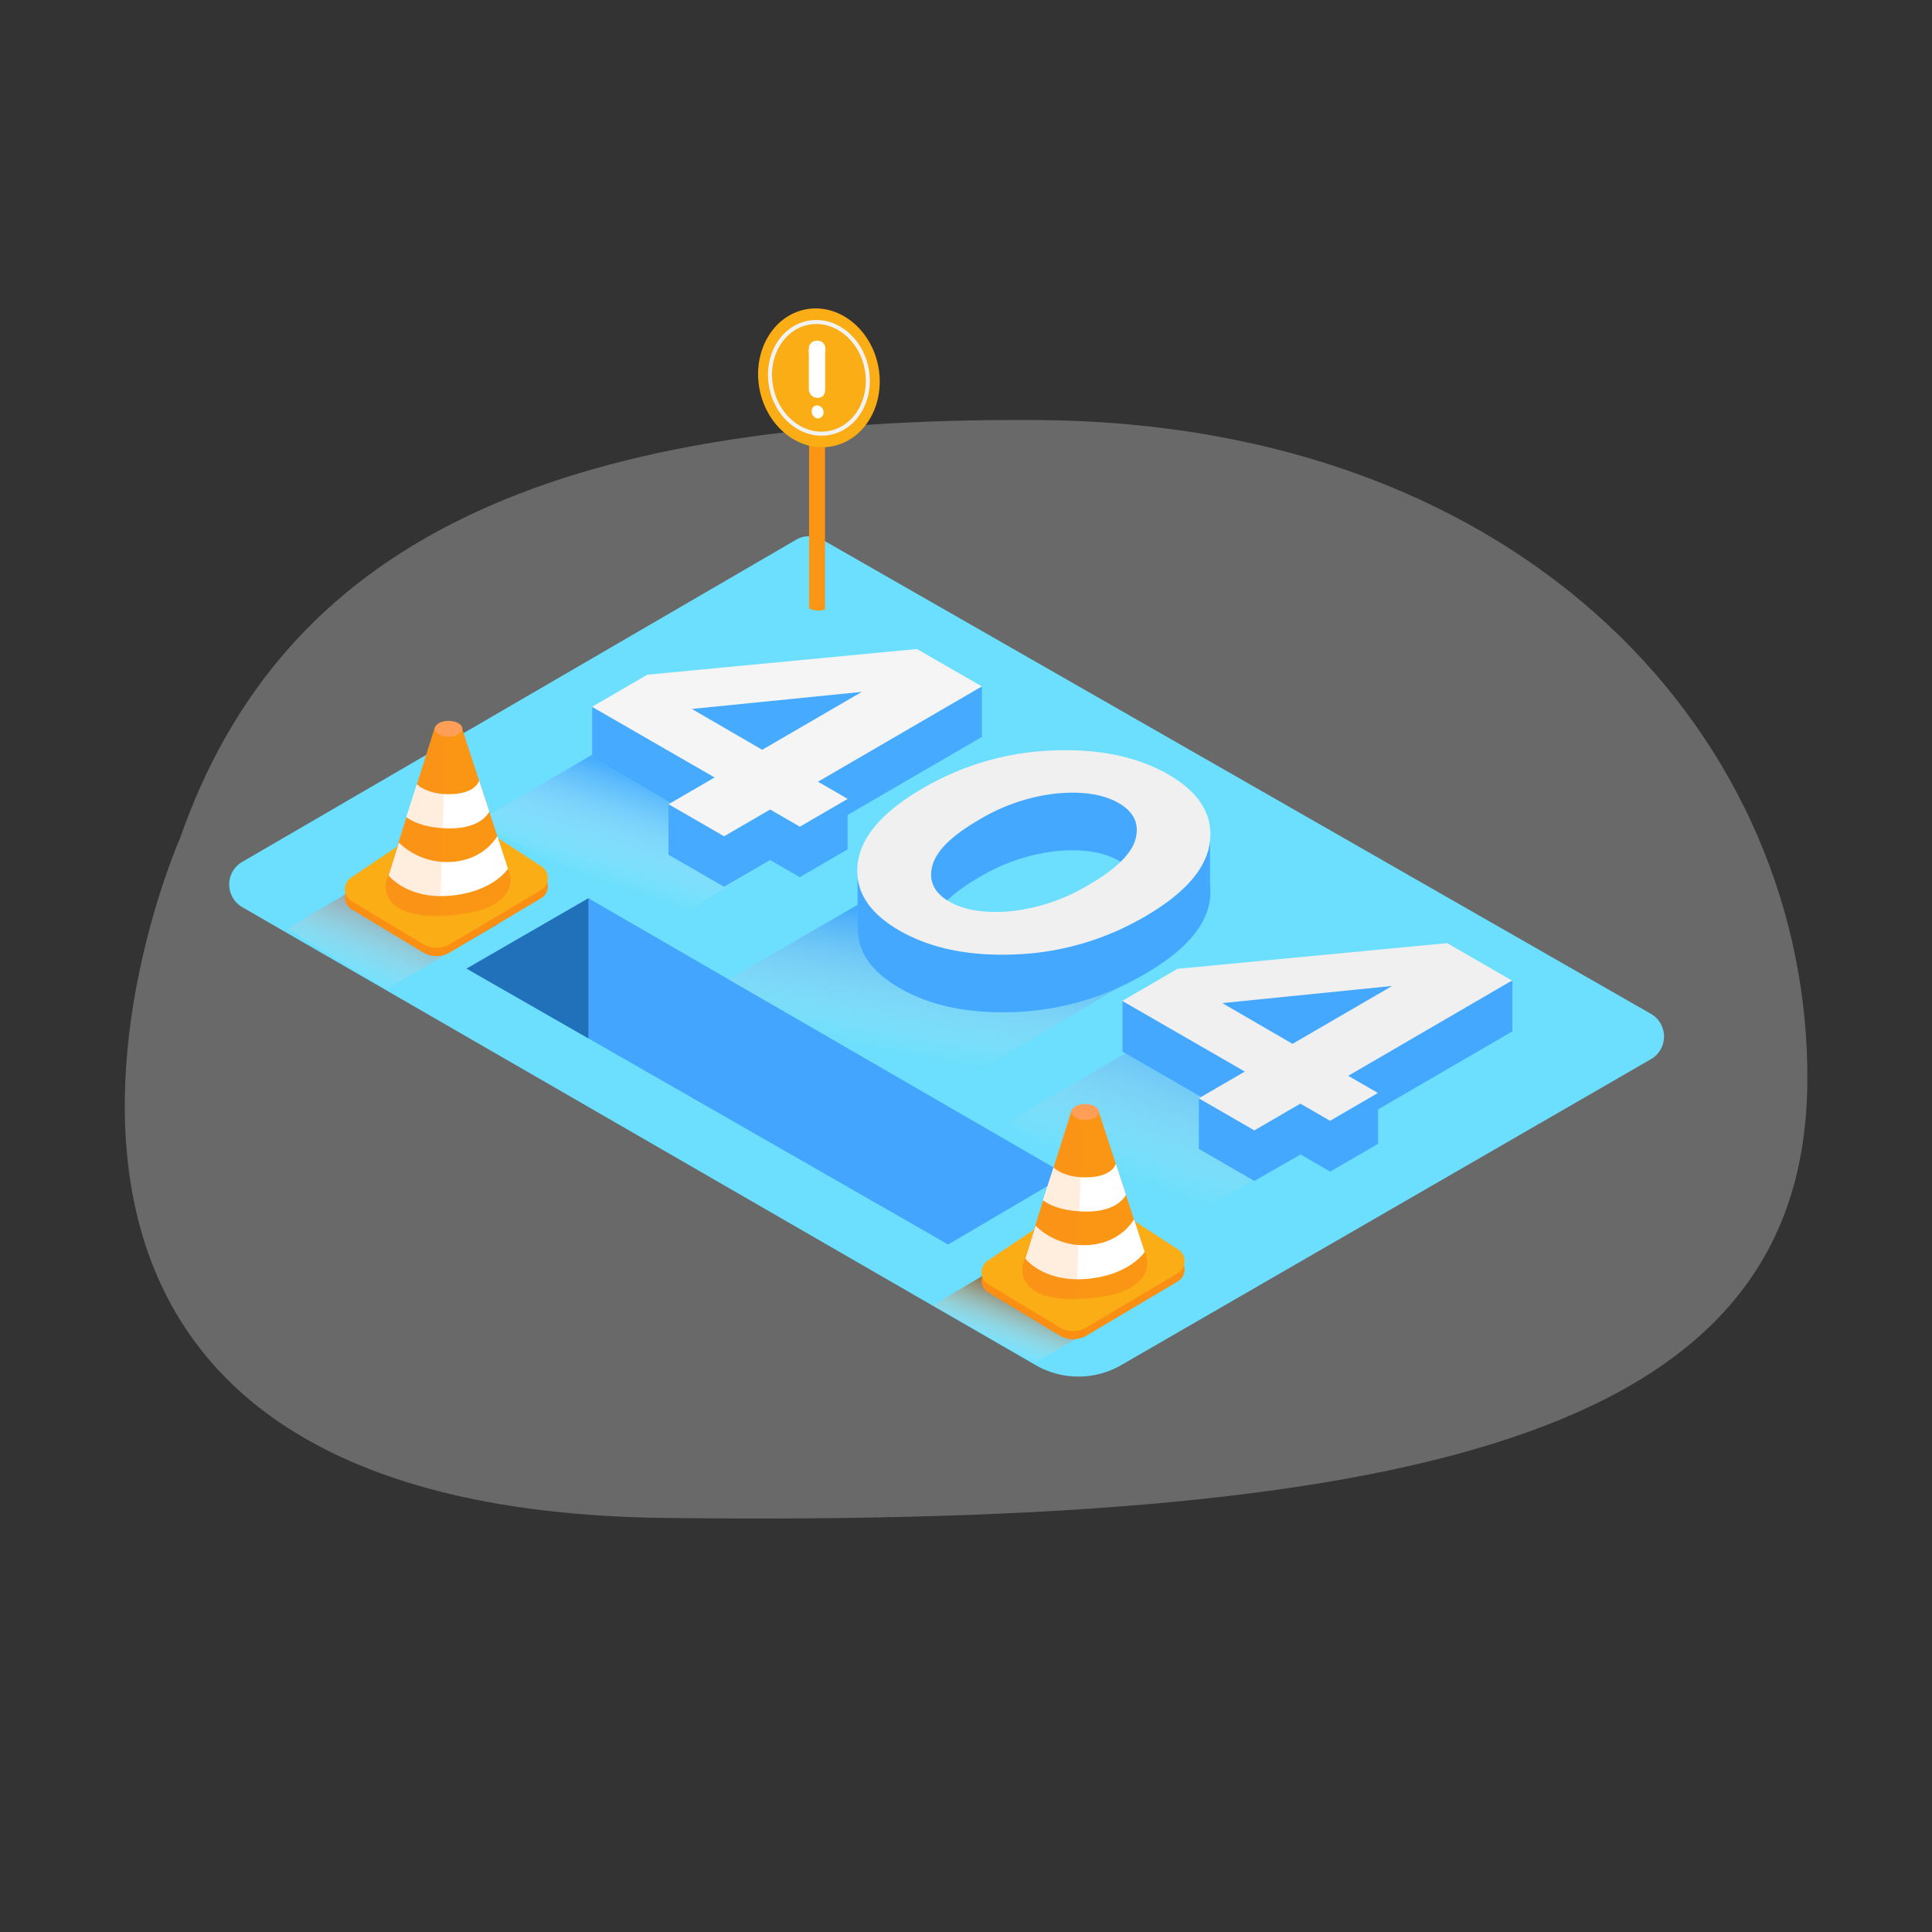 <svg xmlns="http://www.w3.org/2000/svg" xmlns:xlink="http://www.w3.org/1999/xlink" width="480" height="480" viewBox="0 0 480 480"><rect x="0" y="0" width="480" height="480" fill="#333333" stroke="none"/><defs><style>.a,.h{fill:none;}.b{fill:#e6e6e6;opacity:0.3;}.b,.j,.k,.l,.n,.p,.r,.s,.u{isolation:isolate;}.c{fill:#6bdffd;}.d{fill:#fa9614;}.e,.n{fill:#44a5ff;}.f{fill:#2070ba;}.g{fill:#faad14;}.h{stroke:#f2f2f2;stroke-miterlimit:10;}.i{fill:#fff;}.j{fill:url(#a);}.k{fill:url(#b);}.l{fill:url(#c);}.m{fill:#68e1fd;}.n,.p{opacity:0.95;}.o{fill:#f0f0f0;}.p{fill:#45a7ff;}.q{fill:#f5f5f5;}.r{fill:url(#d);}.s{fill:url(#e);}.t{fill:#fa8f14;}.u{fill:#ff8522;opacity:0.15;}.v{fill:#ff9f57;}</style><linearGradient id="a" x1="0.234" y1="0.81" x2="0.514" y2="0.378" gradientUnits="objectBoundingBox"><stop offset="0" stop-color="#f5f5f5" stop-opacity="0"/><stop offset="1" stop-color="#1890ff"/></linearGradient><linearGradient id="b" x1="0.258" y1="0.771" x2="0.472" y2="0.114" gradientUnits="objectBoundingBox"><stop offset="0" stop-color="#e1e1e1" stop-opacity="0"/><stop offset="1" stop-color="#1890ff"/></linearGradient><linearGradient id="c" x1="0.273" y1="0.77" x2="0.722" y2="0.048" xlink:href="#b"/><linearGradient id="d" x1="0.064" y1="0.831" x2="0.483" y2="0.088" gradientUnits="objectBoundingBox"><stop offset="0" stop-color="#fff" stop-opacity="0"/><stop offset="0.98" stop-color="#84210b"/></linearGradient><linearGradient id="e" x1="0.211" y1="0.86" x2="0.5" y2="0.418" gradientUnits="objectBoundingBox"><stop offset="0" stop-color="#fff" stop-opacity="0"/><stop offset="1" stop-color="#84470b"/></linearGradient></defs><g transform="translate(-377 -134)"><rect class="a" width="480" height="480" transform="translate(377 134)"/><g transform="translate(-10.052 -0.364)"><path class="b" d="M59.548,139.589S-14.208,306.182,179.984,308.517,462.952,285.263,463.83,200.55,394.772,36.629,272.864,35.751,85.028,66.752,59.548,139.589Z" transform="translate(372.249 202.975)"/><path class="c" d="M27.344,147.489,164.988,67.435a6.507,6.507,0,0,1,6.506,0L377.326,185.226a6.506,6.506,0,0,1,0,11.287l-131.6,76a21.243,21.243,0,0,1-21.244,0L27.405,158.755a6.506,6.506,0,0,1-.061-11.266Z" transform="translate(419.878 201.013)"/><path class="d" d="M172.144,84.751V25.11h-3.958V84.477A4.977,4.977,0,0,0,172.144,84.751Z" transform="translate(419.878 201.013)"/><path class="e" d="M83.108,174l119.628,68.543,29.4-17.285L113.365,156.522Z" transform="translate(419.878 201.013)"/><path class="f" d="M113.365,156.522v34.814L83.108,174Z" transform="translate(419.878 201.013)"/><ellipse class="g" cx="15.022" cy="17.326" rx="15.022" ry="17.326" transform="translate(572.457 214.096) rotate(-11)"/><ellipse class="h" cx="12.078" cy="13.936" rx="12.078" ry="13.936" transform="translate(575.993 216.862) rotate(-11)"/><path class="i" d="M171.657,18.533a2.234,2.234,0,0,0-2.944,0c-.883.923-.578,2.2-.578,3.37v8a2.153,2.153,0,0,0,2.933,2.152c1.208-.457,1.106-1.655,1.106-2.731V21.639c0-.893.274-2.03-.3-2.863A1.641,1.641,0,0,0,171.657,18.533Z" transform="translate(419.878 201.013)"/><path class="i" d="M169.718,34.144a1.257,1.257,0,0,0-.761.73c-.6,1.482,1.015,3.238,2.4,2.03a1.695,1.695,0,0,0-.5-2.649A1.514,1.514,0,0,0,169.718,34.144Z" transform="translate(419.878 201.013)"/><path class="j" d="M200.046,120.774,134.23,162.148,85.28,137.805l59.469-34.723" transform="translate(419.878 201.013)"/><path class="k" d="M240.677,162.277a46.925,46.925,0,0,1-14.474,4.415c-7.613,1.117-17.976,2.964-24.979-1.177-6.557-3.877-6.923-10.7-4.365-16.971L148.19,176.7l50.8,29.338L256.47,171.98Z" transform="translate(419.878 201.013)"/><path class="l" d="M309.961,208.236l-48.74,28.593L217.007,212.3l51.207-29.648" transform="translate(419.878 201.013)"/><path class="m" d="M329.286,181.735l-2.507-1.452-9.652.924.883-2.7-12.251-3.39h-37.8l-21.9,6.9v12.6l19.976,11.53h-1.015v12.637l13.8,7.968,11.469-6.577,7.379,4.263,11.886-6.912v-8.547l33.271-19.336h.092v-12.6Zm-40.955,23.558-17.5-10.15,42.2-4.253Z" transform="translate(419.878 201.013)"/><path class="n" d="M329.286,181.735l-2.507-1.452-9.652.924.883-2.7-12.251-3.39h-37.8l-21.9,6.9v12.6l19.976,11.53h-1.015v12.637l13.8,7.968,11.469-6.577,7.379,4.263,11.886-6.912v-8.547l33.271-19.336h.092v-12.6Zm-40.955,23.558-17.5-10.15,42.2-4.253Z" transform="translate(419.878 201.013)"/><path class="o" d="M302.135,200.634l7.379,4.263-11.886,6.912-7.379-4.263-11.439,6.648-13.8-7.967,11.439-6.649-30.45-17.549,13.723-7.978,66.99-6.384,16.1,9.3Zm-13.8-7.968,24.705-14.352-42.2,4.253,17.5,10.15" transform="translate(419.878 201.013)"/><path class="m" d="M267.8,153.254V138.9l-10.15,1.238-.2-.122a40.182,40.182,0,0,0-5.654-2.669c-1.2-3.187-4.06-9.288-8.424-10.445-6.03-1.583-16.169.213-16.169.213L204.807,136.9c.1,0,1.654.437,3.877.944a70.55,70.55,0,0,0-12.18,5.633,56.348,56.348,0,0,0-7.288,4.974l-8.972,1.086V164.1h0q.07,8.729,10.444,14.738,11.52,6.648,28.775,5.948a68.894,68.894,0,0,0,32.186-9.46q15.012-8.729,16.149-18.706A14.954,14.954,0,0,0,267.8,153.254Zm-57.571-1.807a47.253,47.253,0,0,1,19.64-6.669q9.582-.831,15.225,2.406a11.058,11.058,0,0,1,2.619,2.03c-5.948,7.765-15.347,12.992-24.99,15.012-7.419,1.553-14.057,1.066-20.3-3.411-.6-.426-1.258-.913-1.948-1.431q2.8-3.9,9.764-7.947Z" transform="translate(419.878 201.013)"/><path class="n" d="M267.8,153.254V138.9l-10.15,1.238-.2-.122a40.182,40.182,0,0,0-5.654-2.669c-1.2-3.187-4.06-9.288-8.424-10.445-6.03-1.583-16.169.213-16.169.213L204.807,136.9c.1,0,1.654.437,3.877.944a70.55,70.55,0,0,0-12.18,5.633,56.348,56.348,0,0,0-7.288,4.974l-8.972,1.086V164.1h0q.07,8.729,10.444,14.738,11.52,6.648,28.775,5.948a68.894,68.894,0,0,0,32.186-9.46q15.012-8.729,16.149-18.706A14.954,14.954,0,0,0,267.8,153.254Zm-57.571-1.807a47.253,47.253,0,0,1,19.64-6.669q9.582-.831,15.225,2.406a11.058,11.058,0,0,1,2.619,2.03c-5.948,7.765-15.347,12.992-24.99,15.012-7.419,1.553-14.057,1.066-20.3-3.411-.6-.426-1.258-.913-1.948-1.431q2.8-3.9,9.764-7.947Z" transform="translate(419.878 201.013)"/><path class="o" d="M267.8,142.342q-1.137,9.978-16.149,18.707a68.886,68.886,0,0,1-32.257,9.429q-17.254.7-28.775-5.948t-10.353-16.6q1.167-10,16.169-18.717a68.782,68.782,0,0,1,32.246-9.409q17.256-.69,28.745,5.958T267.8,142.342ZM218.225,159.75a47.258,47.258,0,0,0,19.64-6.679q10.059-5.847,11.46-11.4t-4.223-8.8q-5.624-3.249-15.225-2.406a47.239,47.239,0,0,0-19.64,6.669q-10.049,5.835-11.449,11.4t4.212,8.8q5.633,3.247,15.225,2.416" transform="translate(419.878 201.013)"/><path class="m" d="M197.549,108.665l-2.507-1.452-9.652.924.883-2.7-12.251-3.39H136.2l-21.9,6.9v12.586l19.975,11.53h-1.015V145.7l13.8,7.968,11.439-6.648,7.379,4.263,11.886-6.913v-8.546l33.272-19.336h.091V103.975Zm-40.955,23.558-17.5-10.15,42.2-4.253Z" transform="translate(419.878 201.013)"/><path class="p" d="M197.549,108.665l-2.507-1.452-9.652.924.883-2.7-12.251-3.39H136.2l-21.9,6.9v12.586l19.975,11.53h-1.015V145.7l13.8,7.968,11.439-6.648,7.379,4.263,11.886-6.913v-8.546l33.272-19.336h.091V103.975Zm-40.955,23.558-17.5-10.15,42.2-4.253Z" transform="translate(419.878 201.013)"/><path class="q" d="M170.4,127.564l7.379,4.263-11.885,6.912-7.379-4.263-11.44,6.649-13.8-7.968,11.44-6.649-30.45-17.549,13.722-7.978,66.99-6.384,16.149,9.287Zm-13.8-7.968L181.3,105.244l-42.244,4.243,17.5,10.15" transform="translate(419.878 201.013)"/><path class="r" d="M79.229,140.045,38.5,164.084l24.756,15.042,27.577-16.169C82.469,158.288,86.679,145.983,79.229,140.045Z" transform="translate(419.878 201.013)"/><path class="s" d="M228.192,240.29,199,257.62l24.966,14.5,28.417-16.538C244.016,250.958,225.582,254.432,228.192,240.29Z" transform="translate(419.878 201.013)"/><path class="t" d="M78.967,169.961,101.6,156.532a3.462,3.462,0,0,0,.121-5.887l-18.706-12.18a5.8,5.8,0,0,0-6.4,0L54.384,153.426a3.462,3.462,0,0,0,.152,5.837l17.7,10.687A6.567,6.567,0,0,0,78.967,169.961Z" transform="translate(419.878 201.013)"/><path class="g" d="M78.967,167.931,101.6,154.5a3.462,3.462,0,0,0,.121-5.887l-18.706-12.18a5.8,5.8,0,0,0-6.4,0L54.384,151.4a3.462,3.462,0,0,0,.152,5.837l17.691,10.616A6.569,6.569,0,0,0,78.967,167.931Z" transform="translate(419.878 201.013)"/><path class="d" d="M75.2,114.125,63.184,152.137S60.25,161.78,78.277,160.8s15.651-9.926,15.651-9.926L81.9,114.125" transform="translate(419.878 201.013)"/><path class="i" d="M70.745,128.2s2.386,2.466,7.877,2.466c6.861,0,7.592-3.38,7.592-3.38l2.517,7.684s-1.806,4.334-10.15,4.192c-7.511-.122-10.454-2.822-10.454-2.822" transform="translate(419.878 201.013)"/><path class="i" d="M66.28,142.688a17.174,17.174,0,0,0,12.18,4.831c8.921-.1,12.271-6.445,12.271-6.445l2.649,8.12s-3.827,5.937-14.829,6.729c-10.373.741-14.829-5.075-14.829-5.075" transform="translate(419.878 201.013)"/><path class="u" d="M77.79,114.43H75.222L63.2,152.421s-2.73,8.993,13.307,8.729C76.856,145.56,77.637,129.99,77.79,114.43Z" transform="translate(419.878 201.013)"/><ellipse class="v" cx="3.421" cy="1.959" rx="3.421" ry="1.959" transform="translate(495.079 313.463)"/><path class="t" d="M237.145,265.157l22.634-13.428a3.461,3.461,0,0,0,.122-5.887l-18.707-12.18a5.794,5.794,0,0,0-6.4,0l-22.229,14.961a3.46,3.46,0,0,0,.153,5.836L230.4,265.137A6.566,6.566,0,0,0,237.145,265.157Z" transform="translate(419.878 201.013)"/><path class="g" d="M237.145,263.117l22.634-13.428a3.461,3.461,0,0,0,.122-5.887l-18.707-12.18a5.794,5.794,0,0,0-6.4,0l-22.229,14.961a3.46,3.46,0,0,0,.153,5.836L230.4,263.107A6.566,6.566,0,0,0,237.145,263.117Z" transform="translate(419.878 201.013)"/><path class="d" d="M233.379,209.322l-12.018,38.012s-2.933,9.643,15.093,8.668,15.652-9.927,15.652-9.927l-12.018-36.753" transform="translate(419.878 201.013)"/><path class="i" d="M228.923,223.4s2.385,2.467,7.876,2.467c6.862,0,7.593-3.38,7.593-3.38l2.517,7.683s-1.807,4.334-10.15,4.192c-7.511-.121-10.455-2.821-10.455-2.821" transform="translate(419.878 201.013)"/><path class="i" d="M224.467,237.884a17.176,17.176,0,0,0,12.18,4.832c8.922-.1,12.272-6.445,12.272-6.445l2.649,8.12s-3.827,5.937-14.829,6.729c-10.374.741-14.83-5.075-14.83-5.075" transform="translate(419.878 201.013)"/><path class="u" d="M235.977,209.607H233.4l-12.017,38.011s-2.731,8.993,13.306,8.729C235.033,240.757,235.815,225.187,235.977,209.607Z" transform="translate(419.878 201.013)"/><ellipse class="v" cx="3.421" cy="1.959" rx="3.421" ry="1.959" transform="translate(653.257 408.66)"/></g></g></svg>